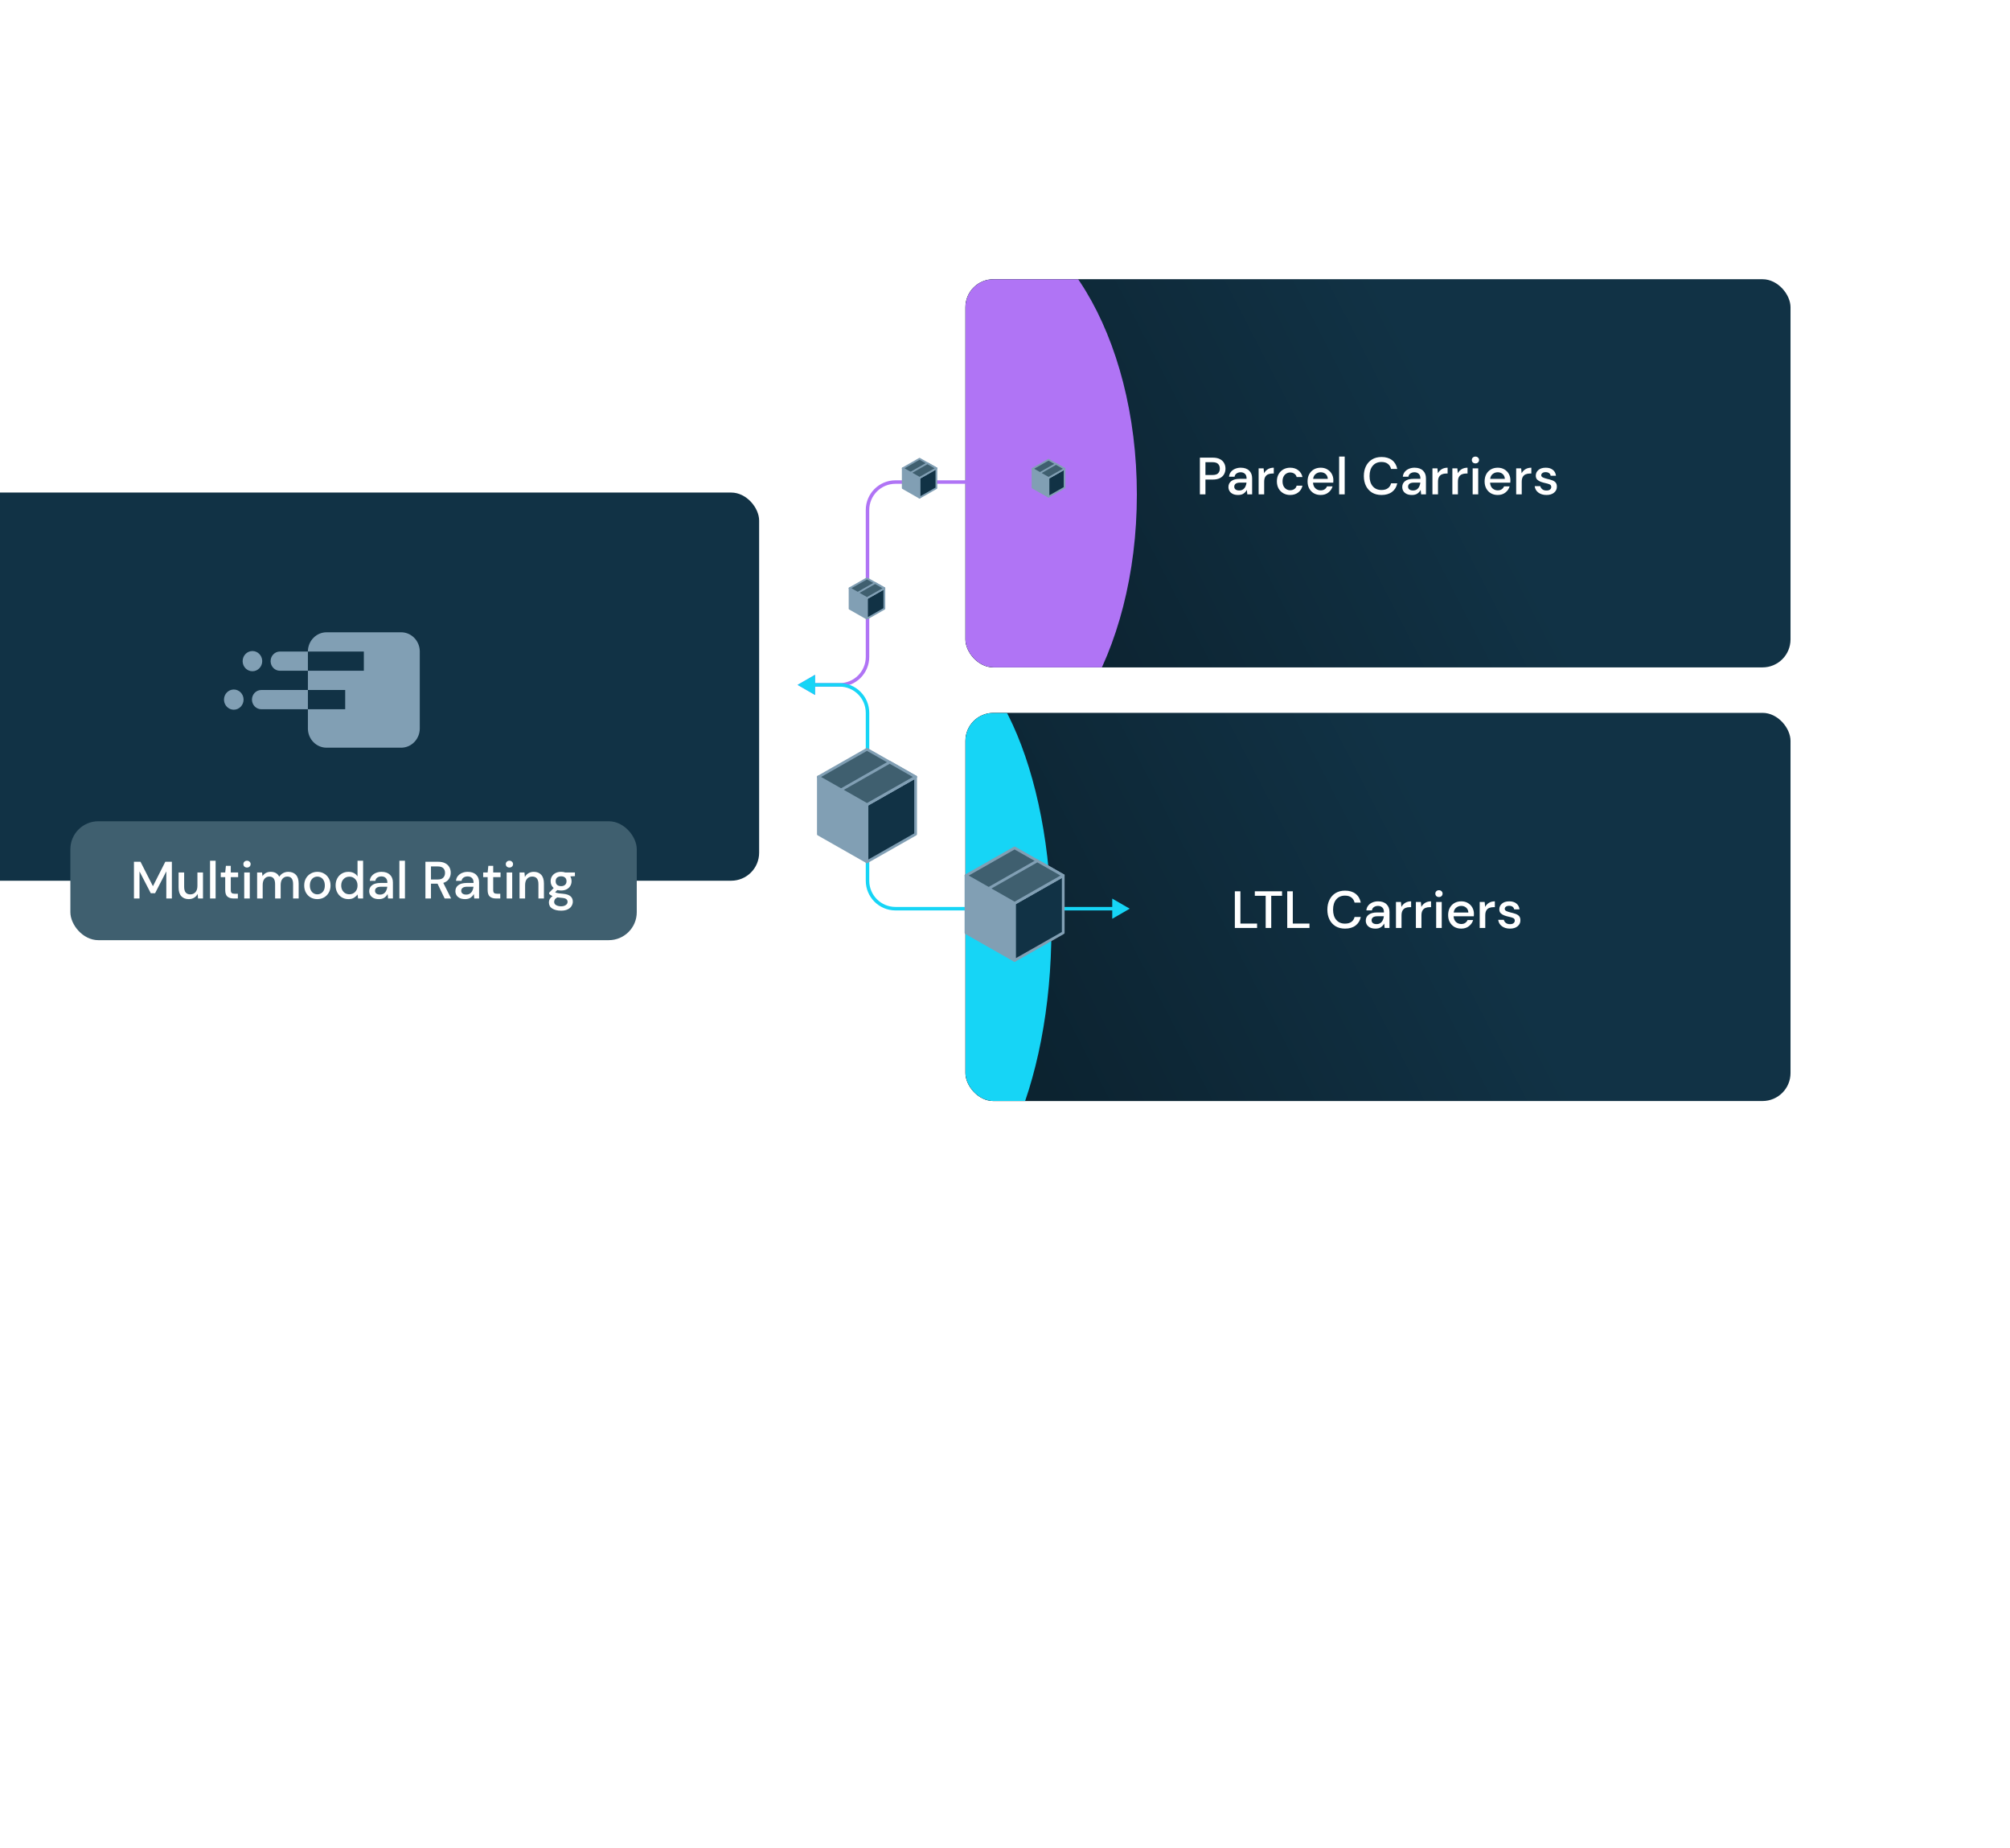 <svg width="396" height="364" viewBox="0 0 396 364" fill="none" xmlns="http://www.w3.org/2000/svg">
<g clip-path="url(#clip0_112_5012)">
<g clip-path="url(#clip1_112_5012)">
<rect x="190.199" y="55" width="162.56" height="76.458" rx="5.511" fill="#113245"/>
<rect x="190.199" y="55" width="162.56" height="76.458" rx="5.511" fill="url(#paint0_linear_112_5012)" fill-opacity="0.3"/>
<path d="M236.395 97.373V90.141H238.926C239.491 90.141 239.959 90.237 240.331 90.43C240.703 90.616 240.979 90.874 241.158 91.205C241.344 91.528 241.437 91.897 241.437 92.31C241.437 92.703 241.347 93.064 241.168 93.395C240.996 93.719 240.724 93.977 240.352 94.17C239.98 94.363 239.505 94.459 238.926 94.459H237.49V97.373H236.395ZM237.49 93.561H238.874C239.391 93.561 239.76 93.45 239.98 93.23C240.207 93.002 240.321 92.696 240.321 92.31C240.321 91.911 240.207 91.601 239.98 91.38C239.76 91.153 239.391 91.039 238.874 91.039H237.49V93.561ZM243.931 97.497C243.497 97.497 243.139 97.425 242.857 97.28C242.574 97.135 242.364 96.946 242.227 96.712C242.089 96.471 242.02 96.209 242.02 95.927C242.02 95.431 242.213 95.038 242.598 94.749C242.984 94.459 243.535 94.315 244.252 94.315H245.595V94.222C245.595 93.822 245.485 93.523 245.264 93.323C245.051 93.123 244.772 93.023 244.427 93.023C244.124 93.023 243.859 93.099 243.632 93.251C243.411 93.395 243.277 93.612 243.229 93.901H242.134C242.168 93.529 242.292 93.213 242.505 92.951C242.726 92.682 243.001 92.479 243.332 92.341C243.67 92.197 244.038 92.124 244.438 92.124C245.154 92.124 245.708 92.314 246.101 92.693C246.494 93.064 246.69 93.574 246.69 94.222V97.373H245.739L245.646 96.495C245.502 96.777 245.292 97.015 245.016 97.208C244.741 97.401 244.379 97.497 243.931 97.497ZM244.148 96.609C244.444 96.609 244.692 96.54 244.892 96.402C245.099 96.257 245.257 96.068 245.367 95.834C245.485 95.599 245.557 95.341 245.584 95.059H244.365C243.931 95.059 243.621 95.134 243.435 95.286C243.256 95.438 243.167 95.627 243.167 95.854C243.167 96.088 243.253 96.274 243.425 96.412C243.604 96.543 243.845 96.609 244.148 96.609ZM247.967 97.373V92.248H248.949L249.042 93.219C249.221 92.882 249.469 92.617 249.785 92.424C250.109 92.224 250.498 92.124 250.953 92.124V93.271H250.653C250.35 93.271 250.078 93.323 249.837 93.426C249.603 93.523 249.414 93.691 249.269 93.932C249.131 94.167 249.062 94.494 249.062 94.914V97.373H247.967ZM254.179 97.497C253.676 97.497 253.225 97.383 252.825 97.156C252.433 96.929 252.123 96.615 251.895 96.216C251.675 95.809 251.565 95.341 251.565 94.811C251.565 94.28 251.675 93.815 251.895 93.416C252.123 93.009 252.433 92.693 252.825 92.465C253.225 92.238 253.676 92.124 254.179 92.124C254.813 92.124 255.343 92.29 255.77 92.62C256.204 92.951 256.483 93.399 256.607 93.963H255.46C255.391 93.681 255.24 93.461 255.005 93.302C254.771 93.144 254.496 93.064 254.179 93.064C253.91 93.064 253.662 93.133 253.435 93.271C253.208 93.402 253.025 93.598 252.887 93.86C252.75 94.115 252.681 94.432 252.681 94.811C252.681 95.189 252.75 95.51 252.887 95.772C253.025 96.026 253.208 96.223 253.435 96.361C253.662 96.498 253.91 96.567 254.179 96.567C254.496 96.567 254.771 96.488 255.005 96.329C255.24 96.171 255.391 95.947 255.46 95.658H256.607C256.49 96.209 256.214 96.653 255.78 96.991C255.346 97.328 254.813 97.497 254.179 97.497ZM260.192 97.497C259.689 97.497 259.241 97.387 258.849 97.166C258.463 96.939 258.16 96.626 257.939 96.226C257.719 95.827 257.609 95.362 257.609 94.831C257.609 94.294 257.715 93.822 257.929 93.416C258.149 93.009 258.453 92.693 258.838 92.465C259.231 92.238 259.685 92.124 260.202 92.124C260.705 92.124 261.142 92.238 261.514 92.465C261.886 92.686 262.176 92.982 262.382 93.354C262.589 93.726 262.692 94.136 262.692 94.583C262.692 94.652 262.689 94.728 262.682 94.811C262.682 94.886 262.678 94.972 262.671 95.069H258.683C258.718 95.565 258.88 95.944 259.169 96.206C259.465 96.46 259.806 96.588 260.192 96.588C260.502 96.588 260.76 96.519 260.967 96.381C261.18 96.237 261.339 96.044 261.442 95.803H262.537C262.399 96.285 262.124 96.688 261.711 97.011C261.304 97.335 260.798 97.497 260.192 97.497ZM260.192 93.023C259.827 93.023 259.503 93.133 259.221 93.354C258.938 93.567 258.766 93.891 258.704 94.325H261.597C261.576 93.925 261.435 93.609 261.173 93.374C260.912 93.14 260.584 93.023 260.192 93.023ZM263.829 97.373V89.934H264.924V97.373H263.829ZM272.179 97.497C271.463 97.497 270.843 97.342 270.319 97.032C269.802 96.715 269.403 96.278 269.121 95.72C268.838 95.155 268.697 94.504 268.697 93.767C268.697 93.023 268.838 92.372 269.121 91.814C269.403 91.249 269.802 90.809 270.319 90.492C270.843 90.175 271.463 90.016 272.179 90.016C273.026 90.016 273.718 90.223 274.256 90.636C274.793 91.05 275.134 91.628 275.279 92.372H274.059C273.963 91.952 273.756 91.618 273.439 91.37C273.123 91.122 272.699 90.998 272.169 90.998C271.445 90.998 270.874 91.246 270.453 91.742C270.033 92.231 269.823 92.906 269.823 93.767C269.823 94.621 270.033 95.293 270.453 95.782C270.874 96.271 271.445 96.516 272.169 96.516C272.699 96.516 273.123 96.398 273.439 96.164C273.756 95.93 273.963 95.61 274.059 95.203H275.279C275.134 95.92 274.793 96.481 274.256 96.887C273.718 97.294 273.026 97.497 272.179 97.497ZM278.177 97.497C277.743 97.497 277.385 97.425 277.102 97.28C276.82 97.135 276.61 96.946 276.472 96.712C276.334 96.471 276.265 96.209 276.265 95.927C276.265 95.431 276.458 95.038 276.844 94.749C277.23 94.459 277.781 94.315 278.497 94.315H279.84V94.222C279.84 93.822 279.73 93.523 279.51 93.323C279.296 93.123 279.017 93.023 278.673 93.023C278.37 93.023 278.105 93.099 277.877 93.251C277.657 93.395 277.523 93.612 277.474 93.901H276.379C276.414 93.529 276.538 93.213 276.751 92.951C276.971 92.682 277.247 92.479 277.578 92.341C277.915 92.197 278.284 92.124 278.683 92.124C279.4 92.124 279.954 92.314 280.347 92.693C280.739 93.064 280.936 93.574 280.936 94.222V97.373H279.985L279.892 96.495C279.747 96.777 279.537 97.015 279.262 97.208C278.986 97.401 278.625 97.497 278.177 97.497ZM278.394 96.609C278.69 96.609 278.938 96.54 279.138 96.402C279.344 96.257 279.503 96.068 279.613 95.834C279.73 95.599 279.802 95.341 279.83 95.059H278.611C278.177 95.059 277.867 95.134 277.681 95.286C277.502 95.438 277.412 95.627 277.412 95.854C277.412 96.088 277.498 96.274 277.671 96.412C277.85 96.543 278.091 96.609 278.394 96.609ZM282.213 97.373V92.248H283.194L283.287 93.219C283.466 92.882 283.714 92.617 284.031 92.424C284.355 92.224 284.744 92.124 285.199 92.124V93.271H284.899C284.596 93.271 284.324 93.323 284.083 93.426C283.849 93.523 283.659 93.691 283.514 93.932C283.377 94.167 283.308 94.494 283.308 94.914V97.373H282.213ZM286.138 97.373V92.248H287.119L287.212 93.219C287.391 92.882 287.639 92.617 287.956 92.424C288.28 92.224 288.669 92.124 289.124 92.124V93.271H288.824C288.521 93.271 288.249 93.323 288.008 93.426C287.774 93.523 287.584 93.691 287.439 93.932C287.302 94.167 287.233 94.494 287.233 94.914V97.373H286.138ZM290.683 91.277C290.476 91.277 290.304 91.215 290.166 91.091C290.035 90.96 289.97 90.798 289.97 90.606C289.97 90.413 290.035 90.254 290.166 90.13C290.304 89.999 290.476 89.934 290.683 89.934C290.889 89.934 291.058 89.999 291.189 90.13C291.327 90.254 291.395 90.413 291.395 90.606C291.395 90.798 291.327 90.96 291.189 91.091C291.058 91.215 290.889 91.277 290.683 91.277ZM290.135 97.373V92.248H291.23V97.373H290.135ZM295.073 97.497C294.57 97.497 294.122 97.387 293.73 97.166C293.344 96.939 293.041 96.626 292.821 96.226C292.6 95.827 292.49 95.362 292.49 94.831C292.49 94.294 292.597 93.822 292.81 93.416C293.031 93.009 293.334 92.693 293.719 92.465C294.112 92.238 294.567 92.124 295.083 92.124C295.586 92.124 296.024 92.238 296.396 92.465C296.767 92.686 297.057 92.982 297.263 93.354C297.47 93.726 297.573 94.136 297.573 94.583C297.573 94.652 297.57 94.728 297.563 94.811C297.563 94.886 297.56 94.972 297.553 95.069H293.564C293.599 95.565 293.761 95.944 294.05 96.206C294.346 96.46 294.687 96.588 295.073 96.588C295.383 96.588 295.641 96.519 295.848 96.381C296.061 96.237 296.22 96.044 296.323 95.803H297.418C297.281 96.285 297.005 96.688 296.592 97.011C296.185 97.335 295.679 97.497 295.073 97.497ZM295.073 93.023C294.708 93.023 294.384 93.133 294.102 93.354C293.819 93.567 293.647 93.891 293.585 94.325H296.478C296.458 93.925 296.316 93.609 296.055 93.374C295.793 93.14 295.466 93.023 295.073 93.023ZM298.71 97.373V92.248H299.691L299.784 93.219C299.963 92.882 300.211 92.617 300.528 92.424C300.852 92.224 301.241 92.124 301.696 92.124V93.271H301.396C301.093 93.271 300.821 93.323 300.58 93.426C300.346 93.523 300.156 93.691 300.012 93.932C299.874 94.167 299.805 94.494 299.805 94.914V97.373H298.71ZM304.681 97.497C304.033 97.497 303.499 97.339 303.079 97.022C302.659 96.705 302.418 96.285 302.356 95.761H303.461C303.516 95.995 303.647 96.199 303.854 96.371C304.061 96.536 304.333 96.619 304.67 96.619C305.001 96.619 305.242 96.55 305.393 96.412C305.545 96.274 305.621 96.116 305.621 95.937C305.621 95.675 305.514 95.499 305.3 95.41C305.094 95.314 304.805 95.227 304.433 95.152C304.143 95.09 303.854 95.007 303.565 94.904C303.282 94.8 303.045 94.656 302.852 94.47C302.666 94.277 302.573 94.019 302.573 93.695C302.573 93.247 302.745 92.875 303.089 92.579C303.434 92.276 303.916 92.124 304.536 92.124C305.108 92.124 305.569 92.262 305.92 92.538C306.279 92.813 306.489 93.202 306.551 93.705H305.497C305.462 93.485 305.359 93.312 305.187 93.189C305.022 93.064 304.798 93.002 304.515 93.002C304.24 93.002 304.026 93.061 303.875 93.178C303.723 93.288 303.647 93.433 303.647 93.612C303.647 93.791 303.751 93.932 303.957 94.036C304.171 94.139 304.45 94.232 304.794 94.315C305.139 94.391 305.455 94.48 305.745 94.583C306.041 94.68 306.279 94.824 306.458 95.017C306.637 95.21 306.726 95.493 306.726 95.865C306.733 96.333 306.551 96.722 306.179 97.032C305.814 97.342 305.314 97.497 304.681 97.497Z" fill="white"/>
<g filter="url(#filter0_f_112_5012)">
<ellipse cx="189.662" cy="97.41" rx="34.317" ry="56.655" fill="#B074F5"/>
</g>
</g>
<g clip-path="url(#clip2_112_5012)">
<rect x="190.199" y="140.412" width="162.56" height="76.458" rx="5.511" fill="#113245"/>
<rect x="190.199" y="140.412" width="162.56" height="76.458" rx="5.511" fill="url(#paint1_linear_112_5012)" fill-opacity="0.3"/>
<path d="M243.283 182.787V175.555H244.379V181.919H247.664V182.787H243.283ZM249.357 182.787V176.443H247.218V175.555H252.581V176.443H250.452V182.787H249.357ZM253.605 182.787V175.555H254.701V181.919H257.986V182.787H253.605ZM264.992 182.911C264.276 182.911 263.656 182.756 263.132 182.446C262.616 182.129 262.216 181.692 261.934 181.134C261.651 180.569 261.51 179.918 261.51 179.181C261.51 178.437 261.651 177.786 261.934 177.228C262.216 176.664 262.616 176.223 263.132 175.906C263.656 175.589 264.276 175.431 264.992 175.431C265.839 175.431 266.531 175.637 267.069 176.051C267.606 176.464 267.947 177.042 268.092 177.786H266.872C266.776 177.366 266.569 177.032 266.252 176.784C265.936 176.536 265.512 176.412 264.982 176.412C264.258 176.412 263.687 176.66 263.266 177.156C262.846 177.645 262.636 178.32 262.636 179.181C262.636 180.035 262.846 180.707 263.266 181.196C263.687 181.685 264.258 181.93 264.982 181.93C265.512 181.93 265.936 181.812 266.252 181.578C266.569 181.344 266.776 181.024 266.872 180.617H268.092C267.947 181.334 267.606 181.895 267.069 182.301C266.531 182.708 265.839 182.911 264.992 182.911ZM270.99 182.911C270.556 182.911 270.198 182.839 269.915 182.694C269.633 182.549 269.423 182.36 269.285 182.126C269.147 181.885 269.079 181.623 269.079 181.341C269.079 180.845 269.271 180.452 269.657 180.163C270.043 179.873 270.594 179.729 271.31 179.729H272.653V179.636C272.653 179.236 272.543 178.937 272.323 178.737C272.109 178.537 271.83 178.437 271.486 178.437C271.183 178.437 270.918 178.513 270.69 178.665C270.47 178.809 270.336 179.026 270.287 179.315H269.192C269.227 178.944 269.351 178.627 269.564 178.365C269.785 178.096 270.06 177.893 270.391 177.755C270.728 177.611 271.097 177.538 271.496 177.538C272.213 177.538 272.767 177.728 273.16 178.107C273.552 178.479 273.749 178.988 273.749 179.636V182.787H272.798L272.705 181.909C272.56 182.191 272.35 182.429 272.075 182.622C271.799 182.815 271.438 182.911 270.99 182.911ZM271.207 182.023C271.503 182.023 271.751 181.954 271.951 181.816C272.158 181.671 272.316 181.482 272.426 181.248C272.543 181.013 272.616 180.755 272.643 180.473H271.424C270.99 180.473 270.68 180.548 270.494 180.7C270.315 180.852 270.225 181.041 270.225 181.268C270.225 181.502 270.311 181.688 270.484 181.826C270.663 181.957 270.904 182.023 271.207 182.023ZM275.026 182.787V177.662H276.007L276.1 178.634C276.279 178.296 276.527 178.031 276.844 177.838C277.168 177.638 277.557 177.538 278.012 177.538V178.685H277.712C277.409 178.685 277.137 178.737 276.896 178.84C276.662 178.937 276.472 179.105 276.328 179.346C276.19 179.581 276.121 179.908 276.121 180.328V182.787H275.026ZM278.951 182.787V177.662H279.932L280.025 178.634C280.204 178.296 280.452 178.031 280.769 177.838C281.093 177.638 281.482 177.538 281.937 177.538V178.685H281.637C281.334 178.685 281.062 178.737 280.821 178.84C280.587 178.937 280.397 179.105 280.253 179.346C280.115 179.581 280.046 179.908 280.046 180.328V182.787H278.951ZM283.496 176.691C283.289 176.691 283.117 176.629 282.979 176.505C282.848 176.374 282.783 176.212 282.783 176.02C282.783 175.827 282.848 175.668 282.979 175.544C283.117 175.413 283.289 175.348 283.496 175.348C283.702 175.348 283.871 175.413 284.002 175.544C284.14 175.668 284.209 175.827 284.209 176.02C284.209 176.212 284.14 176.374 284.002 176.505C283.871 176.629 283.702 176.691 283.496 176.691ZM282.948 182.787V177.662H284.043V182.787H282.948ZM287.886 182.911C287.383 182.911 286.936 182.801 286.543 182.58C286.157 182.353 285.854 182.04 285.634 181.64C285.413 181.241 285.303 180.776 285.303 180.245C285.303 179.708 285.41 179.236 285.623 178.83C285.844 178.423 286.147 178.107 286.533 177.879C286.925 177.652 287.38 177.538 287.896 177.538C288.399 177.538 288.837 177.652 289.209 177.879C289.581 178.1 289.87 178.396 290.077 178.768C290.283 179.14 290.386 179.55 290.386 179.997C290.386 180.066 290.383 180.142 290.376 180.225C290.376 180.3 290.373 180.387 290.366 180.483H286.378C286.412 180.979 286.574 181.358 286.863 181.62C287.159 181.874 287.5 182.002 287.886 182.002C288.196 182.002 288.454 181.933 288.661 181.795C288.875 181.651 289.033 181.458 289.136 181.217H290.231C290.094 181.699 289.818 182.102 289.405 182.425C288.999 182.749 288.492 182.911 287.886 182.911ZM287.886 178.437C287.521 178.437 287.197 178.547 286.915 178.768C286.632 178.981 286.46 179.305 286.398 179.739H289.291C289.271 179.34 289.129 179.023 288.868 178.789C288.606 178.554 288.279 178.437 287.886 178.437ZM291.523 182.787V177.662H292.504L292.597 178.634C292.776 178.296 293.024 178.031 293.341 177.838C293.665 177.638 294.054 177.538 294.509 177.538V178.685H294.209C293.906 178.685 293.634 178.737 293.393 178.84C293.159 178.937 292.969 179.105 292.825 179.346C292.687 179.581 292.618 179.908 292.618 180.328V182.787H291.523ZM297.494 182.911C296.846 182.911 296.312 182.753 295.892 182.436C295.472 182.119 295.231 181.699 295.169 181.175H296.274C296.33 181.409 296.46 181.613 296.667 181.785C296.874 181.95 297.146 182.033 297.483 182.033C297.814 182.033 298.055 181.964 298.207 181.826C298.358 181.688 298.434 181.53 298.434 181.351C298.434 181.089 298.327 180.914 298.114 180.824C297.907 180.728 297.618 180.641 297.246 180.566C296.956 180.504 296.667 180.421 296.378 180.318C296.095 180.214 295.858 180.07 295.665 179.884C295.479 179.691 295.386 179.433 295.386 179.109C295.386 178.661 295.558 178.289 295.902 177.993C296.247 177.69 296.729 177.538 297.349 177.538C297.921 177.538 298.382 177.676 298.734 177.952C299.092 178.227 299.302 178.616 299.364 179.119H298.31C298.275 178.899 298.172 178.727 298 178.603C297.835 178.479 297.611 178.417 297.328 178.417C297.053 178.417 296.839 178.475 296.688 178.592C296.536 178.702 296.46 178.847 296.46 179.026C296.46 179.205 296.564 179.346 296.77 179.45C296.984 179.553 297.263 179.646 297.607 179.729C297.952 179.805 298.269 179.894 298.558 179.997C298.854 180.094 299.092 180.239 299.271 180.431C299.45 180.624 299.539 180.907 299.539 181.279C299.546 181.747 299.364 182.136 298.992 182.446C298.627 182.756 298.127 182.911 297.494 182.911Z" fill="white"/>
<g filter="url(#filter1_f_112_5012)">
<ellipse cx="181.245" cy="182.878" rx="25.899" ry="56.655" fill="#16D5F6"/>
</g>
</g>
<rect x="-13" y="97.018" width="162.56" height="76.458" rx="5.511" fill="#113245"/>
<g filter="url(#filter2_d_112_5012)">
<path fill-rule="evenodd" clip-rule="evenodd" d="M79.03 121.815C81.022 121.815 82.643 123.451 82.702 125.49L82.703 125.603L82.703 129.392V140.758C82.703 142.812 81.118 144.485 79.14 144.545L79.03 144.546H64.335C62.343 144.546 60.721 142.911 60.663 140.872L60.661 140.758V136.969L51.477 136.97C50.493 136.97 49.689 136.17 49.643 135.167L49.64 135.075C49.64 134.029 50.463 133.181 51.477 133.181L60.661 133.18V129.392L55.151 129.393C54.166 129.393 53.362 128.594 53.316 127.59L53.314 127.498C53.314 126.452 54.137 125.604 55.151 125.604L60.661 125.603L60.663 125.49C60.721 123.451 62.343 121.815 64.335 121.815H79.03ZM46.059 133.086C47.093 133.086 47.938 133.926 47.985 134.981L47.987 135.075C47.987 136.174 47.124 137.064 46.059 137.064C45.024 137.064 44.179 136.224 44.132 135.169L44.13 135.075C44.13 133.977 44.994 133.086 46.059 133.086ZM68.009 133.18L60.662 133.181L60.661 136.969H68.009V133.18ZM49.733 125.509C50.767 125.509 51.611 126.35 51.659 127.405L51.661 127.498C51.661 128.597 50.797 129.487 49.733 129.487C48.697 129.487 47.853 128.647 47.806 127.592L47.804 127.498C47.804 126.4 48.667 125.509 49.733 125.509ZM71.682 125.604H60.661V129.392H71.682V125.604Z" fill="#819FB4"/>
</g>
<rect x="13.863" y="161.766" width="111.588" height="23.42" rx="5.511" fill="#3F5F6F"/>
<path d="M26.391 176.976V169.743H27.682L30.131 174.558L32.569 169.743H33.861V176.976H32.766V171.634L30.555 175.942H29.707L27.486 171.644V176.976H26.391ZM37.18 177.1C36.56 177.1 36.071 176.907 35.713 176.521C35.362 176.135 35.186 175.56 35.186 174.795V171.851H36.281V174.682C36.281 175.674 36.688 176.17 37.5 176.17C37.907 176.17 38.241 176.025 38.503 175.736C38.764 175.446 38.895 175.033 38.895 174.496V171.851H39.99V176.976H39.019L38.937 176.077C38.778 176.394 38.544 176.645 38.234 176.831C37.931 177.01 37.58 177.1 37.18 177.1ZM41.384 176.976V169.536H42.479V176.976H41.384ZM46.015 176.976C45.512 176.976 45.112 176.855 44.816 176.614C44.52 176.366 44.372 175.929 44.372 175.302V172.77H43.494V171.851H44.372L44.506 170.549H45.467V171.851H46.914V172.77H45.467V175.302C45.467 175.584 45.526 175.78 45.643 175.891C45.767 175.994 45.977 176.046 46.273 176.046H46.862V176.976H46.015ZM48.663 170.88C48.456 170.88 48.284 170.818 48.146 170.694C48.016 170.563 47.95 170.401 47.95 170.208C47.95 170.015 48.016 169.857 48.146 169.733C48.284 169.602 48.456 169.536 48.663 169.536C48.87 169.536 49.038 169.602 49.169 169.733C49.307 169.857 49.376 170.015 49.376 170.208C49.376 170.401 49.307 170.563 49.169 170.694C49.038 170.818 48.87 170.88 48.663 170.88ZM48.115 176.976V171.851H49.211V176.976H48.115ZM50.656 176.976V171.851H51.628L51.721 172.574C51.886 172.312 52.103 172.106 52.371 171.954C52.647 171.803 52.964 171.727 53.322 171.727C54.135 171.727 54.7 172.047 55.017 172.688C55.203 172.392 55.45 172.157 55.761 171.985C56.077 171.813 56.418 171.727 56.783 171.727C57.424 171.727 57.927 171.92 58.292 172.305C58.657 172.691 58.84 173.266 58.84 174.031V176.976H57.744V174.145C57.744 173.153 57.365 172.657 56.608 172.657C56.222 172.657 55.905 172.801 55.657 173.091C55.416 173.38 55.295 173.793 55.295 174.331V176.976H54.2V174.145C54.2 173.153 53.818 172.657 53.053 172.657C52.675 172.657 52.361 172.801 52.113 173.091C51.872 173.38 51.752 173.793 51.752 174.331V176.976H50.656ZM62.518 177.1C62.029 177.1 61.588 176.989 61.195 176.769C60.81 176.542 60.503 176.228 60.276 175.829C60.048 175.422 59.935 174.95 59.935 174.413C59.935 173.876 60.048 173.408 60.276 173.008C60.51 172.602 60.823 172.288 61.216 172.068C61.609 171.84 62.046 171.727 62.528 171.727C63.017 171.727 63.455 171.84 63.84 172.068C64.233 172.288 64.543 172.602 64.77 173.008C65.004 173.408 65.122 173.876 65.122 174.413C65.122 174.95 65.004 175.422 64.77 175.829C64.543 176.228 64.233 176.542 63.84 176.769C63.448 176.989 63.007 177.1 62.518 177.1ZM62.518 176.159C62.78 176.159 63.021 176.094 63.241 175.963C63.468 175.832 63.651 175.639 63.789 175.384C63.926 175.123 63.995 174.799 63.995 174.413C63.995 174.027 63.926 173.707 63.789 173.452C63.658 173.191 63.479 172.994 63.252 172.863C63.031 172.732 62.79 172.667 62.528 172.667C62.267 172.667 62.022 172.732 61.795 172.863C61.574 172.994 61.395 173.191 61.257 173.452C61.12 173.707 61.051 174.027 61.051 174.413C61.051 174.799 61.12 175.123 61.257 175.384C61.395 175.639 61.574 175.832 61.795 175.963C62.015 176.094 62.256 176.159 62.518 176.159ZM68.641 177.1C68.145 177.1 67.708 176.982 67.329 176.748C66.95 176.514 66.654 176.194 66.44 175.787C66.227 175.381 66.12 174.919 66.12 174.403C66.12 173.886 66.227 173.428 66.44 173.029C66.654 172.622 66.95 172.305 67.329 172.078C67.715 171.844 68.156 171.727 68.651 171.727C69.058 171.727 69.412 171.806 69.716 171.964C70.026 172.123 70.267 172.347 70.439 172.636V169.536H71.534V176.976H70.552L70.439 176.18C70.274 176.421 70.046 176.635 69.757 176.821C69.468 177.007 69.096 177.1 68.641 177.1ZM68.837 176.149C69.306 176.149 69.688 175.987 69.984 175.663C70.287 175.34 70.439 174.923 70.439 174.413C70.439 173.897 70.287 173.48 69.984 173.163C69.688 172.839 69.306 172.677 68.837 172.677C68.369 172.677 67.983 172.839 67.68 173.163C67.377 173.48 67.226 173.897 67.226 174.413C67.226 174.751 67.294 175.05 67.432 175.312C67.57 175.574 67.759 175.78 68.001 175.932C68.249 176.077 68.527 176.149 68.837 176.149ZM74.651 177.1C74.217 177.1 73.859 177.027 73.576 176.883C73.294 176.738 73.084 176.549 72.946 176.314C72.808 176.073 72.739 175.811 72.739 175.529C72.739 175.033 72.932 174.641 73.318 174.351C73.704 174.062 74.255 173.917 74.971 173.917H76.314V173.824C76.314 173.425 76.204 173.125 75.984 172.925C75.77 172.726 75.491 172.626 75.147 172.626C74.844 172.626 74.578 172.702 74.351 172.853C74.131 172.998 73.996 173.215 73.948 173.504H72.853C72.887 173.132 73.011 172.815 73.225 172.553C73.445 172.285 73.721 172.082 74.052 171.944C74.389 171.799 74.757 171.727 75.157 171.727C75.873 171.727 76.428 171.916 76.82 172.295C77.213 172.667 77.409 173.177 77.409 173.824V176.976H76.459L76.366 176.097C76.221 176.38 76.011 176.617 75.736 176.81C75.46 177.003 75.099 177.1 74.651 177.1ZM74.868 176.211C75.164 176.211 75.412 176.142 75.612 176.004C75.818 175.86 75.977 175.67 76.087 175.436C76.204 175.202 76.276 174.944 76.304 174.661H75.085C74.651 174.661 74.341 174.737 74.155 174.888C73.976 175.04 73.886 175.229 73.886 175.457C73.886 175.691 73.972 175.877 74.144 176.015C74.324 176.146 74.565 176.211 74.868 176.211ZM78.686 176.976V169.536H79.782V176.976H78.686ZM83.813 176.976V169.743H86.303C86.875 169.743 87.343 169.839 87.708 170.032C88.08 170.225 88.356 170.487 88.535 170.818C88.714 171.141 88.804 171.503 88.804 171.902C88.804 172.35 88.683 172.757 88.442 173.122C88.208 173.487 87.839 173.748 87.336 173.907L88.876 176.976H87.605L86.2 174.062H84.908V176.976H83.813ZM84.908 173.235H86.241C86.737 173.235 87.099 173.115 87.326 172.874C87.56 172.633 87.677 172.319 87.677 171.933C87.677 171.548 87.564 171.241 87.336 171.014C87.109 170.78 86.741 170.663 86.231 170.663H84.908V173.235ZM91.632 177.1C91.198 177.1 90.84 177.027 90.558 176.883C90.275 176.738 90.065 176.549 89.927 176.314C89.79 176.073 89.721 175.811 89.721 175.529C89.721 175.033 89.914 174.641 90.299 174.351C90.685 174.062 91.236 173.917 91.953 173.917H93.296V173.824C93.296 173.425 93.186 173.125 92.965 172.925C92.752 172.726 92.473 172.626 92.128 172.626C91.825 172.626 91.56 172.702 91.333 172.853C91.112 172.998 90.978 173.215 90.93 173.504H89.835C89.869 173.132 89.993 172.815 90.206 172.553C90.427 172.285 90.702 172.082 91.033 171.944C91.371 171.799 91.739 171.727 92.139 171.727C92.855 171.727 93.409 171.916 93.802 172.295C94.195 172.667 94.391 173.177 94.391 173.824V176.976H93.44L93.347 176.097C93.203 176.38 92.993 176.617 92.717 176.81C92.442 177.003 92.08 177.1 91.632 177.1ZM91.849 176.211C92.145 176.211 92.393 176.142 92.593 176.004C92.8 175.86 92.958 175.67 93.069 175.436C93.186 175.202 93.258 174.944 93.285 174.661H92.066C91.632 174.661 91.322 174.737 91.136 174.888C90.957 175.04 90.868 175.229 90.868 175.457C90.868 175.691 90.954 175.877 91.126 176.015C91.305 176.146 91.546 176.211 91.849 176.211ZM97.716 176.976C97.213 176.976 96.814 176.855 96.518 176.614C96.222 176.366 96.073 175.929 96.073 175.302V172.77H95.195V171.851H96.073L96.208 170.549H97.169V171.851H98.615V172.77H97.169V175.302C97.169 175.584 97.227 175.78 97.344 175.891C97.468 175.994 97.678 176.046 97.975 176.046H98.563V176.976H97.716ZM100.364 170.88C100.158 170.88 99.985 170.818 99.848 170.694C99.717 170.563 99.651 170.401 99.651 170.208C99.651 170.015 99.717 169.857 99.848 169.733C99.985 169.602 100.158 169.536 100.364 169.536C100.571 169.536 100.74 169.602 100.871 169.733C101.008 169.857 101.077 170.015 101.077 170.208C101.077 170.401 101.008 170.563 100.871 170.694C100.74 170.818 100.571 170.88 100.364 170.88ZM99.817 176.976V171.851H100.912V176.976H99.817ZM102.358 176.976V171.851H103.329L103.412 172.75C103.57 172.433 103.801 172.185 104.104 172.006C104.414 171.82 104.769 171.727 105.168 171.727C105.788 171.727 106.274 171.92 106.625 172.305C106.983 172.691 107.162 173.266 107.162 174.031V176.976H106.077V174.145C106.077 173.153 105.671 172.657 104.858 172.657C104.452 172.657 104.114 172.801 103.846 173.091C103.584 173.38 103.453 173.793 103.453 174.331V176.976H102.358ZM110.549 175.405C110.281 175.405 110.033 175.374 109.806 175.312L109.361 175.746C109.437 175.794 109.53 175.836 109.64 175.87C109.75 175.904 109.905 175.935 110.105 175.963C110.305 175.991 110.577 176.018 110.921 176.046C111.603 176.108 112.096 176.273 112.399 176.542C112.702 176.803 112.854 177.155 112.854 177.596C112.854 177.899 112.771 178.184 112.606 178.453C112.447 178.729 112.196 178.949 111.851 179.114C111.514 179.287 111.08 179.373 110.549 179.373C109.833 179.373 109.251 179.235 108.803 178.959C108.362 178.691 108.142 178.281 108.142 177.73C108.142 177.516 108.197 177.303 108.307 177.089C108.424 176.883 108.607 176.686 108.855 176.5C108.71 176.438 108.583 176.373 108.473 176.304C108.369 176.228 108.276 176.152 108.194 176.077V175.829L109.082 174.919C108.683 174.575 108.483 174.124 108.483 173.566C108.483 173.228 108.562 172.922 108.721 172.646C108.886 172.364 109.124 172.14 109.434 171.975C109.744 171.809 110.116 171.727 110.549 171.727C110.839 171.727 111.107 171.768 111.355 171.851H113.267V172.574L112.358 172.626C112.523 172.908 112.606 173.222 112.606 173.566C112.606 173.91 112.523 174.22 112.358 174.496C112.199 174.771 111.965 174.992 111.655 175.157C111.352 175.322 110.983 175.405 110.549 175.405ZM110.549 174.548C110.866 174.548 111.121 174.465 111.314 174.3C111.514 174.127 111.614 173.886 111.614 173.576C111.614 173.259 111.514 173.018 111.314 172.853C111.121 172.688 110.866 172.605 110.549 172.605C110.226 172.605 109.964 172.688 109.764 172.853C109.571 173.018 109.475 173.259 109.475 173.576C109.475 173.886 109.571 174.127 109.764 174.3C109.964 174.465 110.226 174.548 110.549 174.548ZM109.175 177.627C109.175 177.923 109.306 178.143 109.568 178.288C109.83 178.439 110.157 178.515 110.549 178.515C110.928 178.515 111.235 178.432 111.469 178.267C111.703 178.109 111.82 177.895 111.82 177.627C111.82 177.427 111.741 177.255 111.583 177.11C111.424 176.972 111.125 176.886 110.684 176.852C110.353 176.831 110.06 176.8 109.806 176.759C109.564 176.889 109.399 177.031 109.31 177.182C109.22 177.334 109.175 177.482 109.175 177.627Z" fill="white"/>
<path d="M157.137 134.901L160.581 136.89V132.913L157.137 134.901ZM222.574 94.95L219.13 92.962V96.939L222.574 94.95ZM160.236 134.901V135.246H165.402V134.901V134.557H160.236V134.901ZM170.913 129.391H171.257V100.461H170.913H170.569V129.391H170.913ZM176.423 94.95V95.295H219.474V94.95V94.606H176.423V94.95ZM170.913 100.461H171.257C171.257 97.608 173.57 95.295 176.423 95.295V94.95V94.606C173.19 94.606 170.569 97.227 170.569 100.461H170.913ZM165.402 134.901V135.246C168.636 135.246 171.257 132.624 171.257 129.391H170.913H170.569C170.569 132.244 168.256 134.557 165.402 134.557V134.901Z" fill="#B074F5"/>
<path d="M157.137 134.901L160.581 132.913V136.89L157.137 134.901ZM222.574 178.985L219.13 180.974V176.997L222.574 178.985ZM160.236 134.901V134.557H165.402V134.901V135.246H160.236V134.901ZM170.913 140.412H171.257V173.475H170.913H170.569V140.412H170.913ZM176.423 178.985V178.641H219.474V178.985V179.33H176.423V178.985ZM170.913 173.475H171.257C171.257 176.328 173.57 178.641 176.423 178.641V178.985V179.33C173.19 179.33 170.569 176.708 170.569 173.475H170.913ZM165.402 134.901V134.557C168.636 134.557 171.257 137.178 171.257 140.412H170.913H170.569C170.569 137.559 168.256 135.246 165.402 135.246V134.901Z" fill="#16D5F6"/>
<path d="M203.414 92.332L206.574 94.129V97.847L203.414 96.05V92.332Z" fill="#819FB4" stroke="#819FB4" stroke-width="0.333" stroke-linejoin="round"/>
<path d="M209.734 92.332L206.574 94.129V97.847L209.734 96.05V92.332Z" fill="#113245" stroke="#819FB4" stroke-width="0.333" stroke-linejoin="round"/>
<path d="M206.574 90.535L203.414 92.332L206.574 94.129L209.734 92.332L206.574 90.535Z" fill="#3F5F6F" stroke="#819FB4" stroke-width="0.333" stroke-linejoin="round"/>
<path d="M208.052 91.373L204.892 93.17L206.574 94.128L209.734 92.332L208.052 91.373Z" fill="#3F5F6F" stroke="#819FB4" stroke-width="0.333" stroke-linejoin="round"/>
<path d="M177.854 92.242L181.168 94.127V98.026L177.854 96.141V92.242Z" fill="#819FB4" stroke="#819FB4" stroke-width="0.349" stroke-linejoin="round"/>
<path d="M184.482 92.242L181.168 94.127V98.026L184.482 96.141V92.242Z" fill="#113245" stroke="#819FB4" stroke-width="0.349" stroke-linejoin="round"/>
<path d="M181.168 90.357L177.854 92.242L181.168 94.127L184.482 92.242L181.168 90.357Z" fill="#3F5F6F" stroke="#819FB4" stroke-width="0.349" stroke-linejoin="round"/>
<path d="M182.718 91.237L179.403 93.122L181.168 94.127L184.482 92.243L182.718 91.237Z" fill="#3F5F6F" stroke="#819FB4" stroke-width="0.349" stroke-linejoin="round"/>
<path d="M167.385 115.868L170.808 117.815V121.842L167.385 119.896V115.868Z" fill="#819FB4" stroke="#819FB4" stroke-width="0.36" stroke-linejoin="round"/>
<path d="M174.232 115.868L170.809 117.815V121.842L174.232 119.896V115.868Z" fill="#113245" stroke="#819FB4" stroke-width="0.36" stroke-linejoin="round"/>
<path d="M170.809 113.921L167.385 115.868L170.809 117.814L174.232 115.868L170.809 113.921Z" fill="#3F5F6F" stroke="#819FB4" stroke-width="0.36" stroke-linejoin="round"/>
<path d="M172.41 114.829L168.986 116.776L170.809 117.814L174.232 115.867L172.41 114.829Z" fill="#3F5F6F" stroke="#819FB4" stroke-width="0.36" stroke-linejoin="round"/>
<path d="M161.228 153.037L170.808 158.485V169.755L161.228 164.308V153.037Z" fill="#819FB4" stroke="#819FB4" stroke-width="0.537" stroke-linejoin="round"/>
<path d="M180.389 153.037L170.809 158.485V169.755L180.389 164.308V153.037Z" fill="#113245" stroke="#819FB4" stroke-width="0.537" stroke-linejoin="round"/>
<path d="M170.809 147.59L161.229 153.037L170.809 158.485L180.389 153.037L170.809 147.59Z" fill="#3F5F6F" stroke="#819FB4" stroke-width="0.537" stroke-linejoin="round"/>
<path d="M175.288 150.132L165.708 155.579L170.809 158.485L180.389 153.037L175.288 150.132Z" fill="#3F5F6F" stroke="#819FB4" stroke-width="0.537" stroke-linejoin="round"/>
<path d="M190.31 172.462L199.89 177.909V189.18L190.31 183.733V172.462Z" fill="#819FB4" stroke="#819FB4" stroke-width="0.537" stroke-linejoin="round"/>
<path d="M209.471 172.462L199.891 177.909V189.18L209.471 183.733V172.462Z" fill="#113245" stroke="#819FB4" stroke-width="0.537" stroke-linejoin="round"/>
<path d="M199.891 167.015L190.311 172.462L199.891 177.91L209.471 172.462L199.891 167.015Z" fill="#3F5F6F" stroke="#819FB4" stroke-width="0.537" stroke-linejoin="round"/>
<path d="M204.37 169.556L194.79 175.003L199.891 177.909L209.471 172.461L204.37 169.556Z" fill="#3F5F6F" stroke="#819FB4" stroke-width="0.537" stroke-linejoin="round"/>
</g>
<defs>
<filter id="filter0_f_112_5012" x="25.849" y="-88.742" width="327.626" height="372.303" filterUnits="userSpaceOnUse" color-interpolation-filters="sRGB">
<feFlood flood-opacity="0" result="BackgroundImageFix"/>
<feBlend mode="normal" in="SourceGraphic" in2="BackgroundImageFix" result="shape"/>
<feGaussianBlur stdDeviation="64.748" result="effect1_foregroundBlur_112_5012"/>
</filter>
<filter id="filter1_f_112_5012" x="25.849" y="-3.273" width="310.792" height="372.303" filterUnits="userSpaceOnUse" color-interpolation-filters="sRGB">
<feFlood flood-opacity="0" result="BackgroundImageFix"/>
<feBlend mode="normal" in="SourceGraphic" in2="BackgroundImageFix" result="shape"/>
<feGaussianBlur stdDeviation="64.748" result="effect1_foregroundBlur_112_5012"/>
</filter>
<filter id="filter2_d_112_5012" x="37.242" y="117.655" width="52.349" height="36.507" filterUnits="userSpaceOnUse" color-interpolation-filters="sRGB">
<feFlood flood-opacity="0" result="BackgroundImageFix"/>
<feColorMatrix in="SourceAlpha" type="matrix" values="0 0 0 0 0 0 0 0 0 0 0 0 0 0 0 0 0 0 127 0" result="hardAlpha"/>
<feOffset dy="2.728"/>
<feGaussianBlur stdDeviation="3.444"/>
<feComposite in2="hardAlpha" operator="out"/>
<feColorMatrix type="matrix" values="0 0 0 0 0.057 0 0 0 0 0.185 0 0 0 0 0.259 0 0 0 1 0"/>
<feBlend mode="normal" in2="BackgroundImageFix" result="effect1_dropShadow_112_5012"/>
<feBlend mode="normal" in="SourceGraphic" in2="effect1_dropShadow_112_5012" result="shape"/>
</filter>
<linearGradient id="paint0_linear_112_5012" x1="271.479" y1="55" x2="190.199" y2="97.018" gradientUnits="userSpaceOnUse">
<stop stop-opacity="0"/>
<stop offset="1"/>
</linearGradient>
<linearGradient id="paint1_linear_112_5012" x1="271.479" y1="140.412" x2="190.199" y2="182.43" gradientUnits="userSpaceOnUse">
<stop stop-opacity="0"/>
<stop offset="1"/>
</linearGradient>
<clipPath id="clip0_112_5012">
<rect width="396" height="364" fill="white"/>
</clipPath>
<clipPath id="clip1_112_5012">
<rect x="190.199" y="55" width="162.56" height="76.458" rx="5.511" fill="white"/>
</clipPath>
<clipPath id="clip2_112_5012">
<rect x="190.199" y="140.412" width="162.56" height="76.458" rx="5.511" fill="white"/>
</clipPath>
</defs>
</svg>
